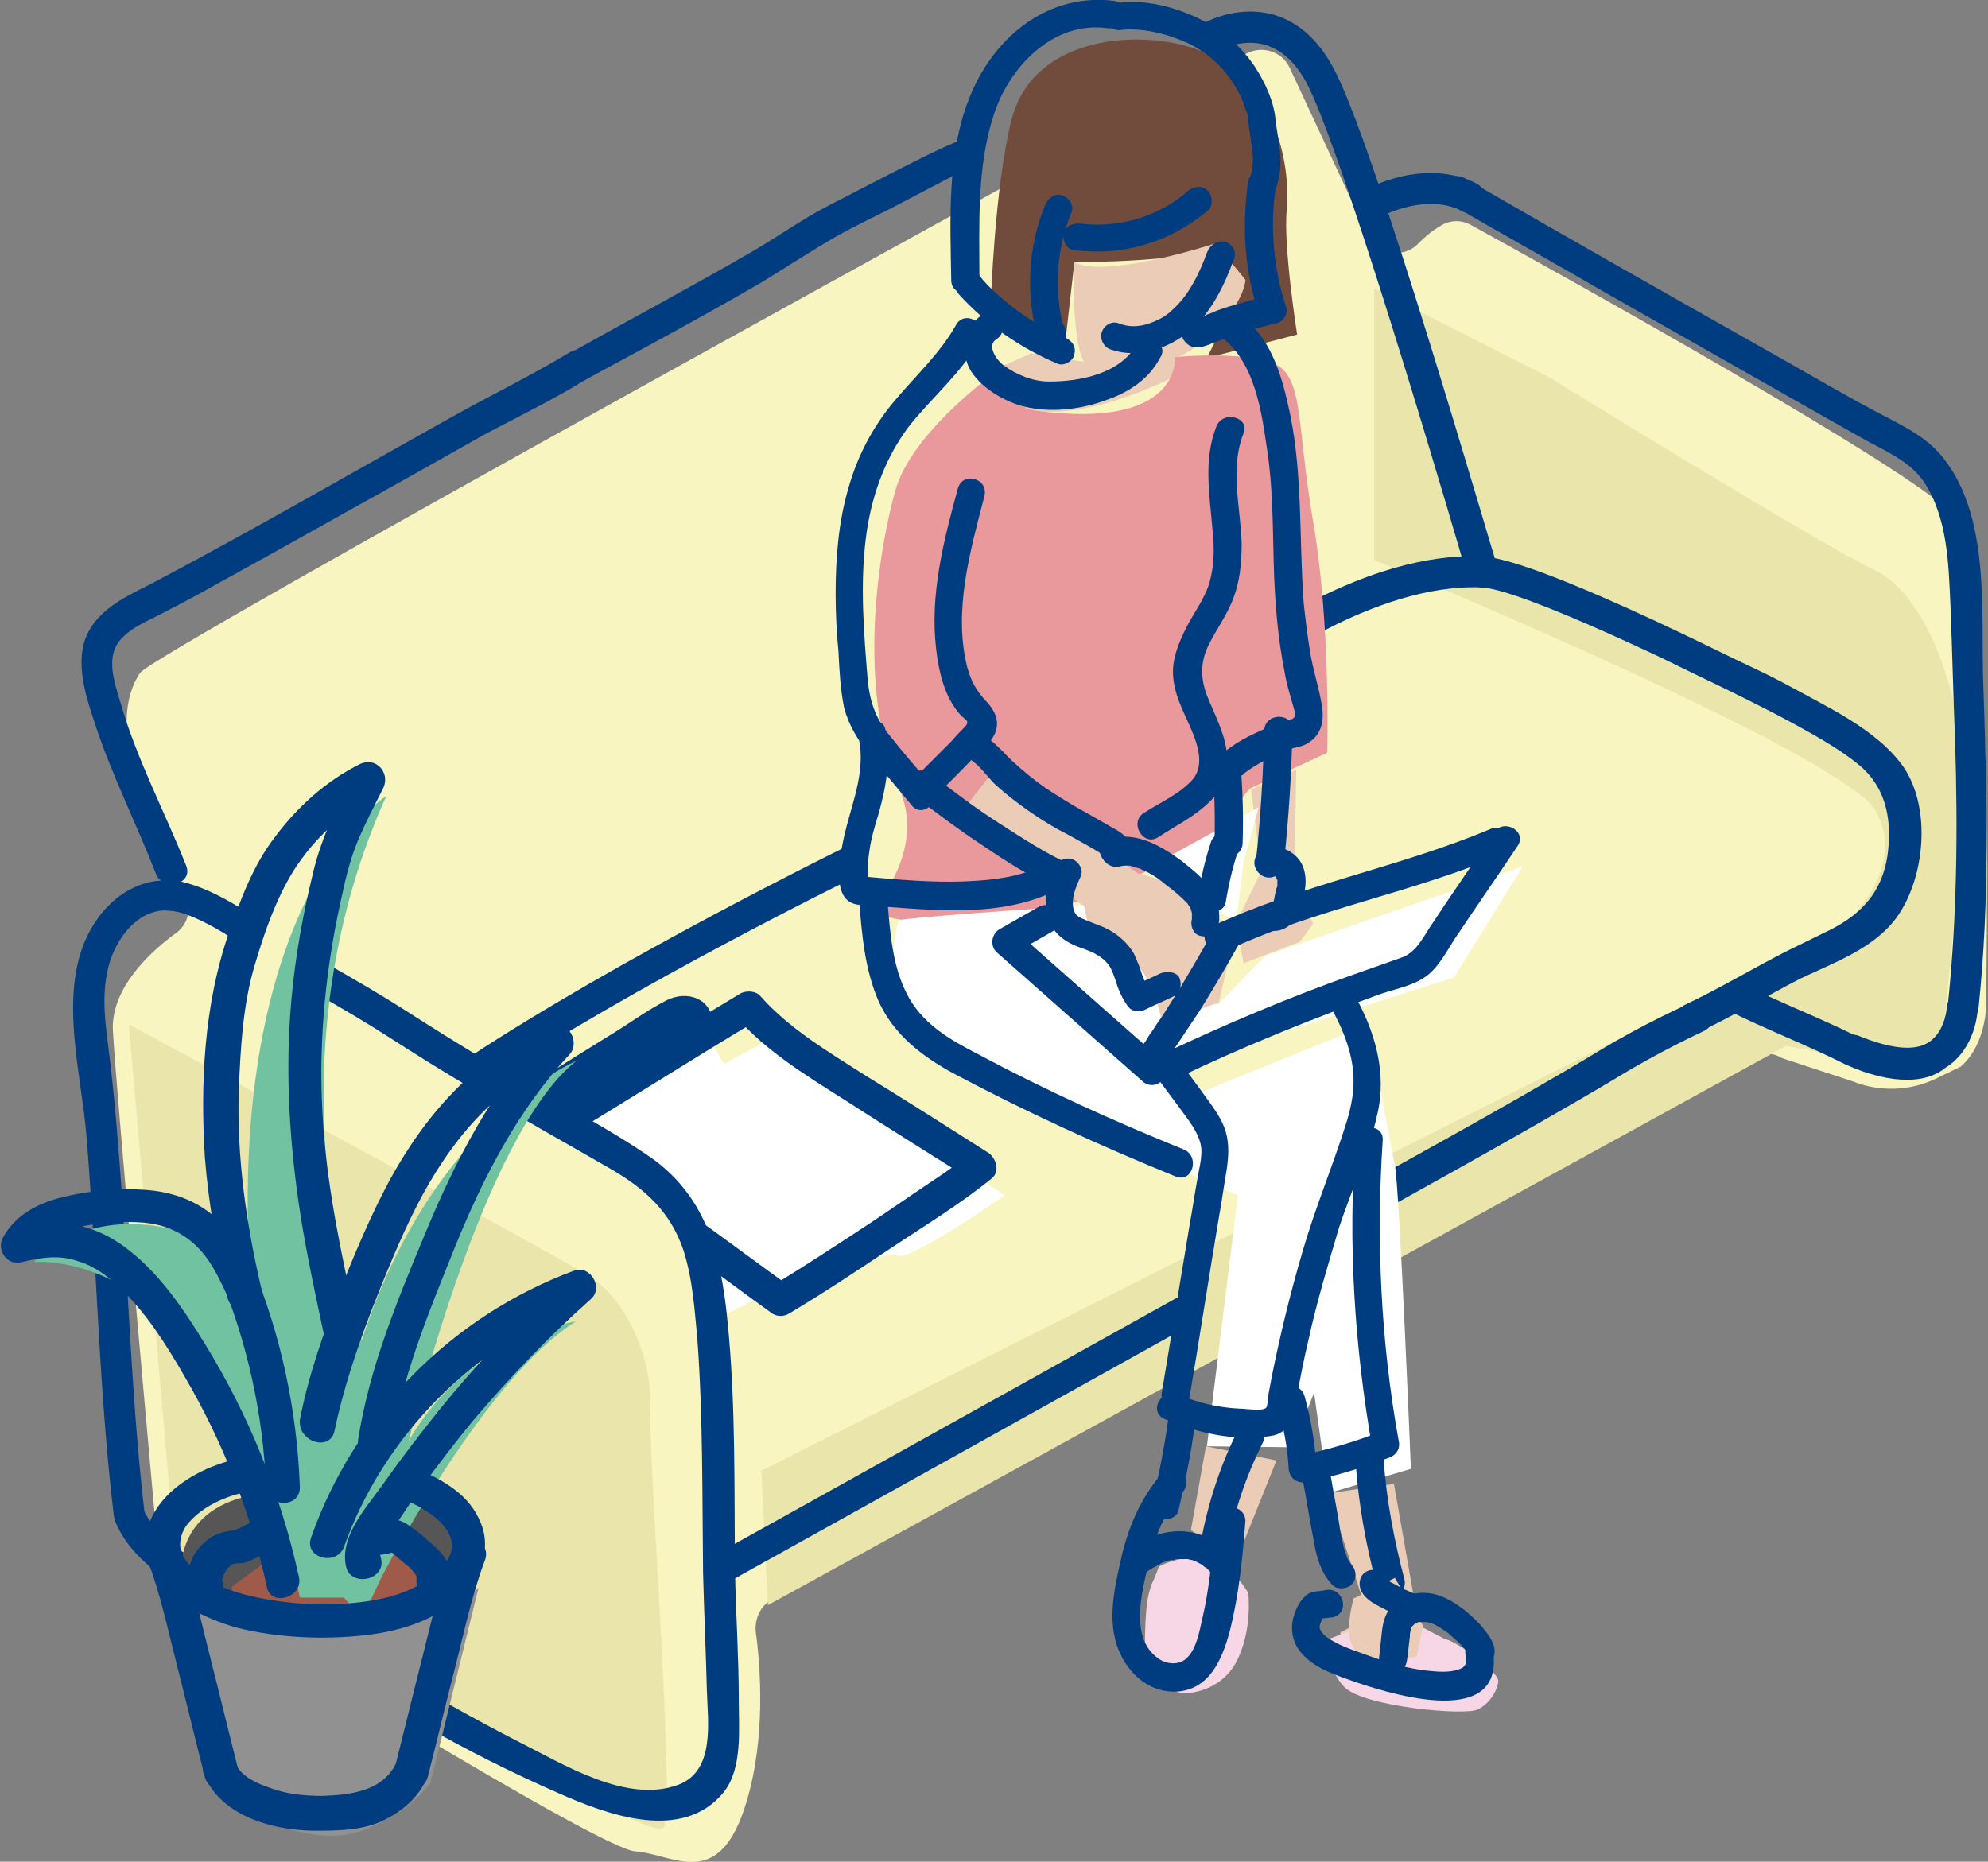 <?xml version="1.0" encoding="utf-8"?>
<!-- Generator: Adobe Illustrator 25.4.1, SVG Export Plug-In . SVG Version: 6.00 Build 0)  -->
<svg version="1.1" id="_x31_1" xmlns="http://www.w3.org/2000/svg" xmlns:xlink="http://www.w3.org/1999/xlink" x="0px" y="0px"
	 viewBox="0 0 211.5 198.1" style="enable-background:new 0 0 211.5 198.1;" xml:space="preserve">
<rect x="0" y="0" width="211.5" height="198.1" fill="#808080" stroke="none"/>
<style type="text/css">
	.st0{fill:#F8F5C1;}
	.st1{fill:#EAE5AA;}
	.st2{clip-path:url(#SVGID_00000164500362775847144580000005916384143741952909_);}
	.st3{fill:#FFFFFF;}
	.st4{fill:#003D80;}
	.st5{fill:#EACCB7;}
	.st6{fill:#F7D7E5;}
	.st7{fill:#714C3D;}
	.st8{fill:#E9989B;}
	.st9{fill:#555655;}
	.st10{fill:#A05A4A;}
	.st11{fill:#70C2A0;}
	.st12{fill:#909190;}
</style>
<g>
	<path class="st0" d="M18.7,99.3c1.3-0.9,1.7-2.6,1.1-4c-1.3-3.1-3.5-8.3-4.9-11.8c-2.1-5.2-1.7-9.4,0-11.9
		c1.6-2.2,98.9-55.6,117.7-65.9c1.7-0.9,3.8-0.2,4.6,1.5l8.3,17.8c1,2.1,3.8,2.6,5.4,0.9c0.7-0.7,1.4-1.3,2.1-1.7
		c1.1-0.8,2.4-0.9,3.6-0.2c8.7,4.8,47,26,51.2,30.8c4.2,4.8,3.6,42.5,3.5,52.1c0,1.2-0.4,4.6-2.7,6.6l-2.7,1.3
		c-2.7,1.3-5.9,1.4-8.7,0.3c-0.3-0.1-0.6-0.2-0.9-0.3l-6.7-2.2c-0.8-0.5-1.7-0.6-2.6-0.4h0c-2.1,0.5-4.1-1-4.2-3.2
		c0-1,0-2.2-0.1-3.5l-1.6,7.1c-0.2,0.9-0.8,1.7-1.6,2.2l-97.4,55.4c-1.2,0.7-1.8,2-1.7,3.4c0.5,3.7,1.1,11.3-1,18.2
		c-2.9,9.6-7.7,5.5-11.8,5.2c-3.7-0.2-41.3-23.5-49.1-28.4c-0.9-0.6-1.5-1.5-1.6-2.5c-0.8-8.9-4.6-50.7-4.9-56.6
		C11.9,105,16.1,101.2,18.7,99.3z"/>
	<path class="st1" d="M164.9,40.2c0,0,29,17.9,34.6,20.5s10.3,14.7,9.3,27s-2.5,26.6-2.5,26.6l-16.3-3L81.7,170.8L81,156.5l115-57.9
		c0,0,7.2-6.1,3.5-12.4c-3.8-6.2-53.3-26.6-53.3-26.6V30.7L164.9,40.2z"/>
	<path class="st1" d="M13.7,109c0,0,46,24.8,49.3,27s6.4,7.9,6.2,14c-0.2,6.1,2.7,42.5,1.4,44.5c-1.4,2-51.8-27.2-51.8-27.2
		L13.7,109z"/>
</g>
<g>
	<defs>
		<path id="SVGID_1_" d="M59.4,118.4c0,0,8.3,3.9,11.3,7.3s3.7,4.8,5.1,9.1s1.5,10.6,1.5,10.6l23.4-6.1l12-9.8L82.2,97.9l-32.1,15.2
			L59.4,118.4z"/>
	</defs>
	<clipPath id="SVGID_00000061460241551966479210000012808061798367625900_">
		<use xlink:href="#SVGID_1_"  style="overflow:visible;"/>
	</clipPath>
	<g style="clip-path:url(#SVGID_00000061460241551966479210000012808061798367625900_);">
		<g>
			<path class="st3" d="M75.2,110l-19.4,12.8l21.7,16.9l5.3-2.6c0,0,11.5-4.2,12.7-3.5s11.4-6.4,11.4-6.4l-25-16.6l-4.9,2.6
				L75.2,110z"/>
		</g>
		<path class="st4" d="M59.6,121.4c7-4.2,13.9-8.6,20.9-12.8c-0.7-0.1-1.4-0.2-2.1-0.3c3.2,3.6,7.3,6.1,11.4,8.7
			c4.5,2.9,9,5.7,13.6,8.6c-0.1-0.9-0.2-1.8-0.3-2.7c-0.4,0.3,0,0-0.5,0.4c-0.3,0.2-0.6,0.5-1,0.7c-0.8,0.6-1.7,1.2-2.6,1.8
			c-2.1,1.4-4.1,2.8-6.2,4.2c-3.5,2.3-7,4.6-10.6,6.8c0.6,0,1.2,0,1.7,0c-3.2-2.3-6.4-4.7-9.6-7c-1.8-1.3-3.5,1.7-1.7,3
			c3.2,2.3,6.4,4.7,9.6,7c0.5,0.3,1.2,0.3,1.7,0c3.7-2.2,7.3-4.6,10.9-7c3.6-2.4,7.4-4.7,10.7-7.4c0.9-0.7,0.5-2.1-0.3-2.7
			c-4.4-2.8-8.8-5.6-13.2-8.3c-3.9-2.5-8-4.9-11.1-8.4c-0.5-0.6-1.5-0.6-2.1-0.3c-7,4.2-13.9,8.6-20.9,12.8
			C56,119.6,57.7,122.6,59.6,121.4L59.6,121.4z"/>
		<path class="st4" d="M55.3,120.6c-0.6-0.5-1.1-1-1.7-1.6c-0.1,0.9-0.2,1.8-0.3,2.7c3.4-2.1,6.8-4.3,10.1-6.4
			c1.7-1.1,3.4-2.1,5.1-3.2c0.8-0.5,1.7-1.1,2.6-1.6c0.4-0.2,0.7-0.5,1.1-0.7c0.2-0.1,0.4-0.2,0.6-0.4c0.4-0.1,0.3-0.3-0.4-0.7
			c0.2,2.2,3.6,2.2,3.4,0c-0.2-2.5-2.7-3.3-4.8-2.3c-2.2,1.1-4.3,2.7-6.5,4c-4.4,2.7-8.7,5.5-13.1,8.2c-1,0.6-1.1,1.9-0.3,2.7
			c0.5,0.6,1.1,1.1,1.7,1.6C54.6,124.5,57,122.1,55.3,120.6L55.3,120.6z"/>
	</g>
</g>
<g>
	<path class="st4" d="M33.1,101.6c11.2,6.3,9.1,5.6,20.2,12.2c5.1,3,10.5,5.7,15.4,9c6.4,4.2,8,10.6,8.7,17.8
		c0.9,8.9,0.7,17.9,0.8,26.8c0.1,4.5,0.4,9,0.4,13.6c0,3,0.4,7.2-1.6,9.7c-4.4,5.4-12.4,2.4-17.6,0.1c-5-2.2-9.8-4.6-14.5-7.3
		c-6-3.4-11.9-6.9-17.9-10.3c-5-2.9-12.3-5.5-14.7-11.2c-0.8-1.9,2-3.6,2.8-1.7c2,4.7,8.2,6.9,12.4,9.4c4.6,2.6,9.2,5.3,13.8,8
		c4.6,2.6,9.1,5.2,13.8,7.6c4.8,2.4,11.6,6.7,17.1,4.6c3.9-1.5,3.1-6.6,3-10.1c-0.1-4.1-0.3-8.3-0.4-12.4c-0.1-8.3,0-16.5-0.6-24.8
		c-0.3-3.2-0.5-6.5-1.5-9.6c-1.4-4.1-4.1-6.5-7.7-8.6c-4.5-2.6-9-5.1-13.5-7.8c-11-6.5-9-5.9-20.2-12.2c-1.8-1-0.3-3.2,0.6-3.1
		L33.1,101.6z"/>
</g>
<g>
	<path class="st4" d="M18.8,97c-3.5-0.8-6.1,2.2-7.1,5.3c-0.9,2.9-0.6,5.9-0.2,8.9c0.7,5.4,1.1,10.8,1.5,16.3
		c0.7,11.3,1.1,22.5,2.4,33.7c0.2,2.1-3,2.1-3.3,0c-1.6-13.4-1.8-26.9-2.9-40.3c-0.5-6-2.3-12.6-0.9-18.5c1.2-5.2,5.6-9.8,11.3-8.5
		C21.7,94.3,20.9,97.5,18.8,97L18.8,97z"/>
</g>
<g>
	<path class="st4" d="M196,113.1c-4-2-8.2-3.6-12.2-5.6c-0.8-0.4-1-1.5-0.6-2.2c0.5-0.8,1.4-1,2.2-0.6c4,2,8.2,3.6,12.2,5.6
		c0.8,0.4,1,1.5,0.6,2.2C197.8,113.3,196.8,113.5,196,113.1L196,113.1z"/>
</g>
<g>
	<path class="st4" d="M155.9,19c11.4,6.6,22.9,13.1,34.4,19.6c3,1.7,5.9,3.4,8.9,5c2.4,1.3,5.2,2.5,7.1,4.6
		c5.6,6.4,4.4,16.9,4.7,24.7c0.4,11.5,0.7,22.8-0.5,34.3c-0.2,2.1-3.5,2.1-3.3,0c1-9.4,1.1-18.8,0.8-28.3c-0.2-4.9-0.3-9.7-0.5-14.6
		c-0.2-4.3-0.3-9.2-2.8-13c-1.6-2.4-4.6-3.5-7-4.9c-2.8-1.6-5.5-3.1-8.3-4.7c-6.2-3.5-12.3-7-18.5-10.5c-5.5-3.2-11.1-6.3-16.6-9.5
		C152.4,20.8,154.1,17.9,155.9,19L155.9,19z"/>
</g>
<g>
	<path class="st4" d="M62.3,40.4c-3.4,2.1-7.1,3.9-10.7,5.8c-4.6,2.6-9.2,5.2-13.9,7.8c-5,2.8-10,5.6-15.1,8.4
		c-1.9,1.1-3.9,2.1-5.8,3.1c-1.4,0.7-3,1.4-4,2.6c-1.6,1.8-0.6,4.6,0,6.6c1.7,6,4.7,11.6,7,17.4c0.8,2-2.4,2.8-3.2,0.9
		c-2.1-5.4-4.8-10.7-6.6-16.3c-1-3-2.2-6.9-0.4-9.8c1.5-2.5,4.4-3.7,6.9-5c10.4-5.5,20.6-11.4,30.8-17.1c4.4-2.5,9-4.7,13.3-7.3
		C62.5,36.4,64.1,39.3,62.3,40.4L62.3,40.4z"/>
</g>
<g>
	<path class="st4" d="M95.3,21.9C93.2,23,91,24,88.9,25.2c-2.6,1.5-5.2,3.2-7.8,4.8c-6.2,3.6-12.5,7-18.8,10.4
		c-1.8,1-3.5-1.8-1.7-2.8c6.4-3.6,12.8-7,19.2-10.7c2.8-1.6,5.4-3.5,8.3-5c2.1-1.1,4.3-2.2,6.4-3.3c2.2-1.1,5.8-3,8-3.8
		c2-0.7,2.1,2.9,0,3.3C102.6,18.1,97.4,20.8,95.3,21.9z"/>
</g>
<g>
	<path class="st4" d="M176.1,66.1c4.2,2.3,9.4,4.3,13.7,6.6c4.3,2.4,9.8,4.8,12.7,8.9c3,4.4,2.3,11.8-0.7,16
		c-2.4,3.3-6.6,4.8-10.2,6.5c-3.5,1.8-7,3.9-10.6,5.6c-1.9,0.9-3.6-1.9-1.7-2.8c3.6-1.7,7.1-3.8,10.6-5.6c1.6-0.8,3.3-1.6,4.9-2.4
		c3.3-1.7,5.4-4,6-7.8c0.5-3.6,0-7.1-2.9-9.6c-2.4-2-5.3-3.5-8-5c-4.8-2.7-10.1-4.8-14.9-7.5c-1.8-1-5-4.9-1.4-3.9L176.1,66.1z"/>
</g>
<path class="st4" d="M157.7,62.5c-0.7,0-1.4-0.5-1.6-1.2c-0.1-0.4-12.6-43.4-16.9-52.1c-1.2-2.4-2.7-3.8-4.5-4.4
	c-2.6-0.8-5.2,0.6-5.2,0.6c-0.8,0.5-1.8,0.2-2.3-0.6c-0.5-0.8-0.2-1.8,0.6-2.2c0.2-0.1,3.7-2.2,7.8-1c2.7,0.8,4.9,2.9,6.5,6.1
	c4.5,8.9,16.6,50.8,17.2,52.6c0.3,0.9-0.2,1.8-1.1,2C158,62.5,157.8,62.5,157.7,62.5z"/>
<path class="st4" d="M191.3,77c-0.3,0-0.5-0.1-0.8-0.2c-11-5.7-28.8-14.2-33-14.3c-11.3-0.4-23.6,8.9-23.7,8.9
	c-0.7,0.6-1.8,0.4-2.3-0.3c-0.6-0.7-0.4-1.8,0.3-2.3c0.5-0.4,13.3-10.1,25.8-9.6c6.3,0.2,31.5,13.2,34.4,14.7
	c0.8,0.4,1.1,1.4,0.7,2.2C192.5,76.6,191.9,77,191.3,77z"/>
<path class="st4" d="M76.6,168.6c-0.6,0-1.1-0.3-1.4-0.8c-0.4-0.8-0.2-1.8,0.6-2.2l49.4-27.5c0.8-0.4,1.8-0.2,2.2,0.6
	c0.4,0.8,0.2,1.8-0.6,2.2l-49.4,27.5C77.2,168.5,76.9,168.6,76.6,168.6z"/>
<path class="st4" d="M146.5,23.1c-0.6,0-1.2-0.4-1.5-1c-0.4-0.8,0-1.8,0.8-2.2c6.9-3.1,11.2-0.4,11.4-0.3c0.8,0.5,1,1.5,0.5,2.3
	c-0.5,0.8-1.5,1-2.3,0.5c-0.2-0.1-3.1-1.8-8.2,0.5C147,23,146.7,23.1,146.5,23.1z"/>
<path class="st4" d="M202.9,114.9c-1.9,0-4-0.5-6.5-1.6c-0.8-0.4-1.2-1.3-0.9-2.2c0.4-0.8,1.3-1.2,2.2-0.9c3.4,1.4,6,1.7,7.5,0.7
	c1.7-1.1,1.9-3.5,1.9-3.6c0-0.9,0.8-1.6,1.7-1.6c0.9,0,1.6,0.8,1.6,1.7c0,0.2-0.2,4.2-3.4,6.2C205.9,114.5,204.5,114.9,202.9,114.9z
	"/>
<path class="st4" d="M144.3,130c-0.6,0-1.2-0.3-1.5-0.9c-0.4-0.8-0.1-1.8,0.7-2.2c0.2-0.1,16.9-9.2,26.5-15c4.9-3,9.7-5.1,9.9-5.2
	c0.8-0.4,1.8,0,2.2,0.8c0.4,0.8,0,1.8-0.8,2.2c0,0-4.8,2.2-9.5,5.1c-9.7,5.8-26.5,15-26.6,15.1C144.8,129.9,144.5,130,144.3,130z"/>
<path class="st4" d="M50.8,115.5c-0.5,0-1.1-0.3-1.4-0.7c-0.5-0.8-0.3-1.8,0.5-2.3c16.1-10.6,39.3-22,39.5-22.1
	c0.8-0.4,1.8,0,2.2,0.8c0.4,0.8,0,1.8-0.8,2.2c-0.2,0.1-23.3,11.4-39.1,21.9C51.5,115.4,51.1,115.5,50.8,115.5z"/>
<path class="st5" d="M146.9,171.5l3.2,2.1l-0.9,6.3c0,0-4-1.4-5.4-2.8c-1.4-1.4-1.2-3.4-1.2-3.4L146.9,171.5z"/>
<g>
	<path class="st6" d="M132.8,169.5c0,0,0.5,4-1.3,7.4c-1.8,3.3-5.5,3.3-5.5,3.3s-4.2-0.4-4.2-4.7c0-2.1,0.1-3.7,0.2-4.7
		c0.1-0.8,0.3-1.7,0.6-2.4c0.2-0.4,0.4-0.9,0.7-1.7C123.3,166.7,129.1,163.3,132.8,169.5z"/>
	<path class="st7" d="M120.9,4.2c-4.4,0-11.5,1.5-13.3,8.6s-2.2,19.7-2.2,19.7l7.7,6l1.2-10.6c0,0,14.2,0,15-2l3.2,3.9l-4.1,8.3
		l9.6-2.5c0,0-1.5-9.5-1.1-13.3C137.3,18.6,136.4,4.3,120.9,4.2z"/>
	<path class="st5" d="M109.7,37.6l-2.7,1.2c0,0-2.8,4,3.2,4.9s14.7-3.6,14.7-3.6l0.2-2c0,0,2.6-1,5-3.8s2.4-4.5,2.4-4.5l-3.2-3.9
		c0,0-11.6,3.8-15,2c0,0-0.4,7.8,1,10.6L109.7,37.6z"/>
	<polygon class="st5" points="133.1,84 137.9,81.9 137.7,94.4 139.7,98.3 138.3,100.2 132.3,102.5 131.5,98.2 134.2,92.7 	"/>
	<path class="st8" d="M110.2,43.7c-3.5-0.5-3.2-4.9-3.2-4.9s-10.1,6.9-11.8,13.6C94,56.6,90.7,72.2,95.7,84
		c2.7,6.3-2.2,11.5-2.2,12.6c0,3,18.4,0.4,18.4,0.4s19.9-8,19.6-9.7s1.5-3.4,1.5-3.4l8.2-3.8c0,0,0.4-13.6-1.5-24.6
		c-1.9-11-0.8-16-4.9-17.1c-4.1-1-9.8-0.4-9.8-0.4S125.8,45.8,110.2,43.7z"/>
	<path class="st5" d="M101.9,86.9l13.4,9.5l1.1,5.1l7.4,7.5l5.8-2l1.4-6.1c0,0-0.8-3.7-3.2-5.3c-2.4-1.6-6.8-2.7-6.8-2.7l-15.2-11
		L101.9,86.9z"/>
	<path class="st3" d="M95.6,97.9c0,0-2.7,8.9,3.8,13.5c6.4,4.6,32.3,15.8,32.3,15.8l-3.3,26.7l9.1,0.1l2.3-5.8l1.5,10.7l8.8-2.6
		c0,0-1.2-29.7-1.7-32.3c-0.6-2.7-2.8-15-2.8-15l-18.5,7.5l-17.4-13.8l6.7-1.3l-1.1-5.1C115.3,96.4,100.2,97.3,95.6,97.9z"/>
	<polygon class="st3" points="124.6,91 126.1,94.5 131.5,98.2 132.3,91.7 133.9,85.9 	"/>
	<polygon class="st5" points="128.3,153.9 126.7,162.8 131.4,166.4 135.8,155.4 	"/>
	<polygon class="st5" points="141.3,158.9 145,170.3 150.6,171 148.3,157.9 	"/>
	<path class="st3" d="M109.7,102.8l15.6,10.6l29.4-9.4l7.3-11.8l-27.4,9.5l-5.1,5.3c0,0,1.1-0.8-2.3,0.6s-3.5,1.4-3.5,1.4
		s-1.4-7-4.4-7.3s-4.1-2.8-4.1-2.8L109.7,102.8z"/>
	<g>
		<path class="st4" d="M119.1,3.2c2.4-0.3,5.1,0.4,7.3,1.4c1.9,0.9,3.5,2.3,4.7,4.1c0.5,0.7,0.9,1.5,1.2,2.3
			c0.1,0.4,0.3,0.8,0.4,1.1c0,0.2,0.1,0.3,0.1,0.5c0,0.1,0,0.2,0,0.3c0-0.2,0-0.2,0,0c0.1,1,0.3,2,0.4,3c0.2,1.2,0.1,2.3-0.4,3.5
			c-0.6,1.8,2.3,2.6,2.9,0.8c0.5-1.5,0.7-3,0.4-4.6c-0.1-1-0.3-1.9-0.4-2.9c-0.2-2-1.1-3.9-2.2-5.6c-1.4-2.1-3.4-3.9-5.7-5
			c-2.6-1.3-5.9-2.2-8.8-1.8c-0.8,0.1-1.5,0.6-1.5,1.5C117.6,2.4,118.3,3.3,119.1,3.2L119.1,3.2z"/>
		<path class="st4" d="M126.4,20.3c-3,2.7-7.3,4-11.4,3.5c-0.8-0.1-1.6,0.2-1.8,1c-0.2,0.7,0.2,1.7,1,1.8c5.2,0.7,10.3-0.8,14.3-4.2
			c0.6-0.5,0.5-1.6,0-2.1C127.9,19.7,127,19.8,126.4,20.3L126.4,20.3z"/>
		<path class="st4" d="M111.2,21.8c-1.9,4.6-2.1,9.7-0.7,14.5c0.5,1.6,3,1.3,2.9-0.4c0-0.2,0-0.4,0-0.5c0-0.8-0.7-1.5-1.5-1.5
			c-0.8,0-1.5,0.7-1.5,1.5c0,0.2,0,0.4,0,0.5c1-0.1,2-0.3,2.9-0.4c-1.2-4.3-1-8.8,0.7-12.9c0.3-0.8-0.3-1.6-1-1.8
			C112.2,20.5,111.5,21.1,111.2,21.8L111.2,21.8z"/>
		<path class="st4" d="M118.6,0.1c-7-0.9-12.7,3.7-15.3,9.9c-2.6,6.1-2.2,13.4-2.1,19.8c0,1.9,3,1.9,3,0c0-5.8-0.3-12,1.5-17.5
			c1.6-5.1,6.3-10.1,12.1-9.3c0.8,0.1,1.6-0.2,1.8-1C119.9,1.3,119.4,0.2,118.6,0.1L118.6,0.1z"/>
		<path class="st4" d="M113.3,35.9c0.2,0.1-0.1-0.1-0.2-0.1c-0.1,0-0.2-0.1-0.3-0.1c-0.2-0.1-0.4-0.2-0.7-0.3
			c-0.4-0.2-0.9-0.4-1.3-0.7c-0.9-0.5-1.7-1-2.5-1.6c-0.7-0.5-1.3-1-2.1-1.7c-0.8-0.7-1.5-1.4-2.1-2.2c-0.5-0.6-1.6-0.5-2.1,0
			c-0.6,0.6-0.5,1.5,0,2.1c2.9,3.2,6.5,5.7,10.5,7.4c0.7,0.3,1.7-0.3,1.8-1C114.5,36.9,114.1,36.3,113.3,35.9L113.3,35.9z"/>
		<path class="st4" d="M132.8,19.3c-0.7,4.7-0.4,9.5,1.1,14c0.3-0.6,0.7-1.2,1-1.8c-1.4,0.3-2.7,0.7-4.1,1.1
			c-0.6,0.2-1.3,0.4-1.9,0.7c-0.3,0.1-0.6,0.2-0.9,0.4c-0.2,0.1-0.4,0.1-0.5,0.2c-0.4,0.2-0.5,0.2-0.2,0.1c0.3,0.1,0.5,0.1,0.8,0.2
			c0,0-0.1,0-0.1-0.1c0.2,0.4,0.5,0.9,0.7,1.3c0,0,0-0.1,0-0.1c-0.2,0.4-0.5,0.9-0.7,1.3c0,0,0.1,0,0.1,0c-0.3,0.1-0.5,0.1-0.8,0.2
			c0,0,0.1,0,0.1,0c-0.5-0.5-1-1-1.5-1.5c0,0,0,0,0,0.1c0.1,0.8,0.6,1.5,1.5,1.5c0.7,0,1.6-0.7,1.5-1.5c0,0,0,0,0-0.1
			c-0.1-0.8-0.6-1.5-1.5-1.5c-1.3,0-2.3,1.7-1.2,2.7c0.9,0.9,2.1,0.3,3.1-0.1c2.1-0.8,4.3-1.5,6.5-2c0.8-0.2,1.3-1.1,1-1.8
			c-1.3-4-1.7-8.3-1.1-12.5c0.1-0.8-0.2-1.6-1-1.8C133.9,18.1,132.9,18.5,132.8,19.3L132.8,19.3z"/>
		<path class="st4" d="M128.4,26.9c-0.8,2.2-1.9,4.5-3.7,6.1c-0.7,0.7-1.7,1.2-2.7,1.5c-1,0.3-2,0.3-3-0.1c-0.8-0.3-1.6,0.3-1.8,1
			c-0.2,0.8,0.3,1.6,1,1.8c2.9,1,6.1-0.1,8.4-2c2.3-2,3.7-4.9,4.7-7.7c0.3-0.8-0.3-1.6-1-1.8C129.4,25.6,128.7,26.1,128.4,26.9
			L128.4,26.9z"/>
		<path class="st4" d="M120.9,36.7c-1.8,3.1-6,3.9-9.3,3.9c-1.7,0-3.4-0.7-4.8-1.7c-0.7-0.5-1.9-2.1-0.8-2.8c1.6-1,0.1-3.6-1.5-2.6
			c-2,1.3-2.4,4-1.2,6c1.3,2,4,3.5,6.3,3.9c2.6,0.5,5.6,0.1,8-0.8c2.4-0.8,4.6-2.2,5.8-4.5C124.5,36.6,121.9,35.1,120.9,36.7
			L120.9,36.7z"/>
		<path class="st4" d="M130.1,36c3.4,2.7,4.1,7.7,4.7,11.8c0.6,3.9,0.6,7.8,0.7,11.8c0.1,4.1,0.4,8.1,1.2,12.1
			c0.2,1.2,0.6,2.4,0.9,3.5c0.2,0.7,0.4,1.1-0.3,1.4c-0.7,0.3-1.5,0.2-2.1,0.6c-0.7,0.4-1.2,0.9-1.3,1.7c-0.3,1.9,2.6,2.7,2.9,0.8
			c0,0.2-0.5,0.1,0,0.1c0.2,0,0.5-0.1,0.8-0.2c0.6-0.1,1.3-0.3,1.8-0.7c1.3-0.9,1.5-2.5,1.2-4c-0.3-1.8-0.9-3.6-1.2-5.4
			c-0.3-1.8-0.5-3.5-0.7-5.3c-0.5-6.7-0.1-13.3-1.4-19.9c-0.8-3.8-1.8-7.9-5-10.5C130.7,32.7,128.6,34.8,130.1,36L130.1,36z"/>
		<path class="st4" d="M129.4,45.4c-1.4,3.6-0.7,7.3-0.4,11c0.2,1.8,0.2,3.7-0.3,5.5c-0.5,1.8-1.7,3.3-2.5,4.9
			c-0.8,1.6-1.5,3.3-1.4,5c0.1,2,1,3.7,1.8,5.5c0.7,1.6,1.6,3.9,0.4,5.5c-1.3,1.6-3.6,2.6-5.3,3.7c-1.6,1-0.1,3.6,1.5,2.6
			c1.8-1.2,3.9-2.2,5.5-3.8c1.5-1.4,2.1-3.4,1.8-5.4c-0.3-2.1-1.3-3.9-2.1-5.9c-0.7-1.9-0.7-3.6,0.2-5.4c0.8-1.6,1.9-3.1,2.6-4.9
			c0.7-1.8,0.9-3.8,0.9-5.8c-0.1-3.9-1.3-8,0.2-11.8C133,44.4,130.1,43.6,129.4,45.4L129.4,45.4z"/>
		<path class="st4" d="M101.7,34.6c-1.7,3-4.2,5.3-6.4,7.9c-2.3,2.7-4,5.8-5,9.3c-1.1,3.7-1.4,7.6-1.4,11.4c0,2,0.1,4.1,0.3,6.1
			c0.1,2,0.2,4,0.6,6c0.5,1.9,1.5,3.5,2.7,5c1.5,1.8,3,3.6,4.5,5.4c1.2,1.5,3.4-0.7,2.1-2.1c-1.5-1.8-3.1-3.6-4.5-5.4
			c-1.5-1.8-2.1-3.7-2.3-6c-0.4-4.9-0.8-9.9-0.2-14.8c0.5-4.2,1.9-8.4,4.5-11.9c2.5-3.2,5.7-5.8,7.7-9.4
			C105.2,34.4,102.6,32.9,101.7,34.6L101.7,34.6z"/>
		<path class="st4" d="M101.9,52c-1.5,5.5-3,11.3-2.3,17.1c0.3,2.5,0.9,5.1,2.6,7c0.5,0.5,1,0.6,0.5,1.2c-0.5,0.5-1,1-1.5,1.6
			c-1.1,1.1-2.2,2.2-3.3,3.3c-1.4,1.4,0.8,3.5,2.1,2.1c1.1-1.2,2.3-2.3,3.4-3.5c0.9-0.9,2.3-1.9,2.6-3.2c0.3-1.2-0.4-2.3-1.2-3.1
			c-1-1.1-1.5-2.1-1.9-3.5c-1.5-6,0.3-12.3,1.8-18.1C105.3,50.9,102.4,50.1,101.9,52L101.9,52z"/>
		<path class="st4" d="M134.5,77.7c-0.1,4.7-0.4,9.4-0.9,14.1c-0.1,0.8,0.8,1.5,1.5,1.5c0.9,0,1.4-0.7,1.5-1.5
			c0.5-4.7,0.8-9.4,0.9-14.1C137.6,75.8,134.6,75.8,134.5,77.7L134.5,77.7z"/>
		<path class="st4" d="M134.9,77.4c-0.9,0.4-1.8,0.8-2.7,1.3c-0.9,0.5-1.7,1.1-2.4,1.7c-0.3,0.2-0.4,0.7-0.4,1.1
			c0,0.4,0.2,0.8,0.4,1.1c0.3,0.3,0.7,0.5,1.1,0.4c0.4,0,0.7-0.2,1.1-0.4c0.1-0.1,0.2-0.2,0.4-0.3c-0.1,0.1-0.2,0.2-0.3,0.2
			c1.1-0.9,2.4-1.6,3.7-2.2c-0.1,0.1-0.2,0.1-0.4,0.2c0.1-0.1,0.2-0.1,0.4-0.1c0.4-0.1,0.7-0.3,0.9-0.7c0.2-0.3,0.3-0.8,0.2-1.2
			c-0.1-0.4-0.3-0.7-0.7-0.9C135.7,77.4,135.3,77.3,134.9,77.4L134.9,77.4z"/>
		<path class="st4" d="M129,81.4c0.2,2.7,0.3,5.5,0.2,8.3c0,0.8,0.7,1.5,1.5,1.5c0.8,0,1.5-0.7,1.5-1.5c0.1-2.8,0-5.5-0.2-8.3
			c-0.1-0.8-0.6-1.5-1.5-1.5C129.7,79.9,128.9,80.6,129,81.4L129,81.4z"/>
		<path class="st4" d="M135.7,93.2C135.7,93.1,135.8,93.1,135.7,93.2c0.2-0.1,0.1-0.1-0.1,0C135.7,93.2,135.9,93.1,135.7,93.2
			C135.3,93.2,135.6,93.2,135.7,93.2c0,0,0,0-0.1,0c-0.2,0-0.2,0-0.1,0C135.6,93.2,135.7,93.2,135.7,93.2c0,0-0.3-0.1-0.1,0
			c0,0,0.1,0.1,0.2,0.1c-0.2-0.2-0.2-0.2-0.2-0.1C135.6,93.2,135.7,93.2,135.7,93.2c0,0.1,0.1,0.2,0.1,0.2c0.1,0.1-0.2-0.3-0.1-0.1
			c0,0,0.1,0.2,0.1,0.2c0-0.1-0.1-0.4,0-0.1c0,0.1,0,0.2,0.1,0.2c0.1,0.3,0-0.3,0,0c0,0.2,0,0.4,0,0.6c0,0.1,0,0.1,0,0.2
			c0-0.1,0-0.1,0-0.2c0,0.1,0,0.2-0.1,0.3c0,0.2-0.1,0.3-0.1,0.5c-0.1,0.3-0.1,0.6-0.2,0.9c0,0.1,0,0.1-0.1,0.2
			c-0.1,0.2,0.2-0.3,0-0.1c-0.1,0.1-0.1,0.3-0.2,0.4c0.1,0,0.2-0.3,0.1-0.1c-0.2,0.2,0.1-0.1,0.1-0.1c0,0-0.2,0.1-0.2,0.1
			c0.1,0,0.4-0.1,0.1-0.1c-0.8,0.2-1.3,1.1-1,1.8c0.3,0.8,1,1.2,1.8,1c1.2-0.3,1.8-1.2,2.2-2.3c0.3-0.9,0.6-2,0.6-2.9
			c0-1.2-0.4-2.3-1.4-3c-0.9-0.7-2.3-0.9-3.3-0.3c-0.7,0.4-1,1.4-0.5,2.1C134.1,93.3,135,93.6,135.7,93.2L135.7,93.2z"/>
		<path class="st4" d="M128.8,89.7c-0.6,1.8-1,3.6-1.3,5.4c-0.1,0.4-0.1,0.8,0.2,1.2c0.2,0.3,0.5,0.6,0.9,0.7c0.7,0.2,1.7-0.2,1.8-1
			c0.3-1.8,0.7-3.6,1.3-5.4c0.2-0.7-0.3-1.7-1-1.8C129.8,88.5,129,88.9,128.8,89.7L128.8,89.7z"/>
		<path class="st4" d="M158.6,88.2c-9.7,4.1-20.2,5.9-29.7,10.4c-1.7,0.8-0.2,3.4,1.5,2.6c9.5-4.5,20-6.2,29.7-10.4
			C161.9,90.1,160.4,87.5,158.6,88.2L158.6,88.2z"/>
		<path class="st4" d="M158.9,88.6c-2.1,3.2-4.3,6.3-6.4,9.5c-1,1.4-1.7,3.2-3.4,3.8c-1.7,0.6-3.4,1.2-5.1,1.8
			c-6.8,2.4-13.4,5.2-20,8.3c-1.7,0.8-0.2,3.4,1.5,2.6c6.9-3.3,13.9-6.1,21-8.7c1.6-0.6,3.5-0.9,4.9-1.8c1.5-0.9,2.4-2.7,3.3-4.1
			c2.2-3.3,4.5-6.6,6.7-9.9C162.6,88.5,160,87,158.9,88.6L158.9,88.6z"/>
		<path class="st4" d="M129.2,98.8c-1.2,2.2-2.5,4.4-3.8,6.6c-0.7,1-1.3,2.1-2,3.1c-0.4,0.5-0.7,1.1-1.1,1.6
			c-0.2,0.3-0.6,1.1-0.9,1.2c0.3-0.1,0.5-0.1,0.8-0.2c-0.1,0-0.1,0-0.2,0c-1.9,0-1.9,3,0,3c1.6,0,2.4-1.8,3.2-2.9
			c0.8-1.2,1.6-2.4,2.4-3.6c1.5-2.4,2.9-4.8,4.3-7.3C132.7,98.6,130.1,97.1,129.2,98.8L129.2,98.8z"/>
		<path class="st4" d="M123.7,112.9c-5.2-4.6-10.4-9.2-15.6-13.8c-0.1,0.8-0.2,1.6-0.3,2.4c1.4-0.8,2.8-1.6,4.2-2.4
			c1.7-1,0.2-3.5-1.5-2.6c-1.4,0.8-2.8,1.6-4.2,2.4c-0.8,0.5-1,1.7-0.3,2.4c5.2,4.6,10.4,9.2,15.6,13.8
			C123,116.3,125.1,114.2,123.7,112.9L123.7,112.9z"/>
		<path class="st4" d="M102.8,80.6c1.2,0.5,2.1,1.9,3,2.8c1.2,1.1,2.5,2.1,3.8,3c1.3,0.9,2.6,1.7,4,2.4c1.4,0.8,2.8,1.5,4.1,2.4
			c-0.2-0.2-0.4-0.4-0.5-0.5c0,0.1,0.1,0.1,0.1,0.2c0.5,0.7,1.3,1,2.1,0.5c0.7-0.4,1-1.4,0.5-2.1c-0.5-0.8-1.4-1.1-2.2-1.6
			c-0.7-0.4-1.4-0.8-2.1-1.2c-1.5-0.8-2.9-1.7-4.3-2.6c-1.3-0.9-2.5-1.9-3.7-3c-1.2-1.2-2.3-2.5-3.9-3.2c-0.7-0.3-1.6,0.3-1.8,1
			C101.5,79.6,102.1,80.3,102.8,80.6L102.8,80.6z"/>
		<path class="st4" d="M119.1,92.2c0.3-0.1,0.8-0.1,1.1-0.1c-0.1,0,0.3,0.1,0.3,0.1c0.1,0,0.2,0.1,0.3,0.1c0.1,0,0.3,0.1,0.4,0.1
			c0,0,0.3,0.1,0.2,0.1c1,0.4,1.9,1,2.7,1.7c0.7,0.5,1.4,1.1,2.1,1.8c0.1,0.1,0.1,0.1,0,0c0,0,0.1,0.1,0.1,0.1
			c0.1,0.1,0.1,0.2,0.2,0.3c0.1,0.1,0.1,0.2,0.2,0.3c-0.1-0.1,0,0,0,0.1c0,0.1,0.1,0.2,0.1,0.4c0,0,0.1,0.4,0,0.1c0,0.1,0,0.2,0,0.3
			c0,0.4,0.1-0.2,0,0.2c-0.2,0.8,0.2,1.7,1,1.8c0.7,0.2,1.7-0.2,1.8-1c0.3-1.4,0-2.9-0.9-4.1c-0.8-1.2-1.9-2-3-2.9
			c-2.2-1.6-4.7-3.1-7.6-2.4c-0.8,0.2-1.3,1.1-1,1.8C117.5,91.9,118.3,92.4,119.1,92.2L119.1,92.2z"/>
		<path class="st4" d="M123.4,103.6c-1,0.5-2,0.9-3,1.4c0.6,0.1,1.2,0.2,1.8,0.2c-0.3-0.4-0.5-1-0.7-1.5c-0.2-0.7-0.5-1.4-0.8-2.1
			c-0.7-1.3-1.9-2.3-3.2-2.9c-0.7-0.3-1.3-0.5-2-0.8c-0.5-0.2-1-0.4-1.2-0.9c-0.5-1.2,0.2-2.7,0.7-3.8c0.3-0.7-0.3-1.6-1-1.8
			c-0.9-0.2-1.5,0.3-1.8,1c-0.7,1.7-1.3,3.4-0.7,5.2c0.5,1.8,1.9,2.7,3.6,3.3c1.2,0.4,2.5,1,3.1,2.2c0.3,0.6,0.5,1.3,0.7,1.9
			c0.3,0.8,0.7,1.6,1.2,2.2c0.4,0.5,1.3,0.5,1.8,0.2c1-0.5,2-0.9,3-1.4c0.7-0.3,0.9-1.4,0.5-2.1C125,103.4,124.1,103.3,123.4,103.6
			L123.4,103.6z"/>
		<path class="st4" d="M113.9,92c-2.7-1.2-5.1-2.8-7.6-4.4c-2.5-1.6-4.9-3.4-7.2-5.2c-0.6-0.5-1.5-0.6-2.1,0c-0.5,0.5-0.6,1.6,0,2.1
			c2.5,1.9,5,3.8,7.6,5.5c2.5,1.7,5,3.3,7.8,4.5c0.7,0.3,1.6,0.2,2.1-0.5C114.8,93.4,114.6,92.3,113.9,92L113.9,92z"/>
		<path class="st4" d="M91.4,78.7c0.6,3.2-0.5,6.1-1.3,9.1c-0.4,1.5-0.7,3-0.8,4.6c-0.1,1.8,0.1,3.8,2.3,3.9
			c6.5,0.4,13.8,1.5,20-1.2c0.7-0.3,0.9-1.4,0.5-2.1c-0.4-0.8-1.3-0.9-2.1-0.5c-2.4,1-5.2,1.2-7.7,1.3c-3.4,0.1-6.7-0.2-10.1-0.5
			c-0.2,0-0.4,0-0.6,0c0.5,0.8,0.8,1,0.7,0.5c0.1-0.3,0-0.8,0-1.2c0-0.7,0.1-1.4,0.2-2.1c0.2-1.4,0.6-2.7,1-4
			c0.8-2.9,1.3-5.8,0.7-8.8C94,76,91.1,76.8,91.4,78.7L91.4,78.7z"/>
		<path class="st4" d="M91.4,95.8c0.3,3.7,0.6,7.4,2.1,10.8c1.6,3.5,4.6,5.8,7.9,7.6c7.7,4.1,15.6,7.7,23.7,11
			c1.8,0.7,2.6-2.2,0.8-2.9c-7.4-3-14.7-6.3-21.8-10.1c-3.1-1.6-6.1-3.3-7.7-6.6c-1.5-3-1.7-6.5-2-9.8
			C94.3,93.9,91.3,93.9,91.4,95.8L91.4,95.8z"/>
		<path class="st4" d="M141.6,107.2c1.1,2,2,4.1,2.3,6.3c0.3,2.2-0.1,4.3-0.8,6.4c-1.4,4.4-3.2,8.7-4.5,13.2
			c-1.3,4.4-2.4,8.9-3.3,13.4c-0.1,0.5-0.2,1.1-0.3,1.6c-0.1,0.3-0.1,1.5-0.3,1.7c-0.4,0.4-2.1,0.1-2.7,0.1
			c-2.3-0.1-4.5-0.6-6.6-1.5c-1.8-0.8-3.3,1.8-1.5,2.6c3.5,1.5,7.5,2.4,11.3,1.8c2.1-0.3,2.3-2.2,2.7-3.9c0.4-2.1,0.8-4.2,1.3-6.3
			c0.9-4.1,2.1-8.1,3.3-12.1c1.3-3.9,3.1-7.8,4-11.8c1.1-4.5-0.2-9-2.5-13C143.2,104,140.6,105.5,141.6,107.2L141.6,107.2z"/>
		<path class="st4" d="M122.9,114.4c0.9,1.2,1.7,2.3,2.6,3.5c0.8,1.1,1.7,2.2,2.1,3.4c0.5,1.3,0,2.8-0.2,4.1
			c-0.3,1.6-0.5,3.1-0.8,4.7c-1,6-2,12.1-3,18.1c-0.3,1.9,2.6,2.7,2.9,0.8c1.1-6.5,2.1-13.1,3.2-19.6c0.3-1.6,0.5-3.2,0.8-4.9
			c0.2-1.4,0.3-2.7-0.1-4.1c-0.4-1.3-1.2-2.4-2-3.5c-1-1.4-2-2.7-3-4.1C124.3,111.3,121.7,112.8,122.9,114.4L122.9,114.4z"/>
		<path class="st4" d="M131.8,152c-1.9,3.7-3.2,7.7-4,11.8c-0.2,0.8,0.2,1.6,1,1.8c0.7,0.2,1.7-0.2,1.8-1c0.7-3.8,2-7.6,3.7-11
			c0.4-0.7,0.2-1.6-0.5-2.1C133.2,151.1,132.2,151.3,131.8,152L131.8,152z"/>
		<path class="st4" d="M124.3,150.9c-0.4,3-1,6-1.7,8.9c-0.2,0.8,0.2,1.7,1,1.8c0.8,0.2,1.7-0.2,1.8-1c0.7-2.9,1.3-5.9,1.7-8.9
			c0.1-0.8-0.2-1.6-1-1.8C125.4,149.7,124.4,150.1,124.3,150.9L124.3,150.9z"/>
		<path class="st4" d="M131.6,166.5c-1.2-1.8-2.9-3.2-5.2-3.5c-2.2-0.3-4.4,0.5-6.2,1.8c-0.6,0.5-1,1.3-0.5,2.1
			c0.4,0.6,1.4,1,2.1,0.5c0.4-0.3,0.9-0.6,1.3-0.8c0.1-0.1,0.2-0.1,0.4-0.2c0.3-0.1-0.3,0.1,0.1-0.1c0.2-0.1,0.4-0.1,0.6-0.2
			c0.2-0.1,0.4-0.1,0.6-0.1c0.1,0,0.2,0,0.3-0.1c0.2,0-0.3,0,0,0c0.3,0,0.7,0,1,0c-0.4,0,0.1,0,0.2,0c0.2,0,0.3,0.1,0.5,0.1
			c0.1,0,0.1,0,0.2,0.1c0,0,0.4,0.1,0.2,0c-0.2-0.1,0.1,0.1,0.1,0.1c0.1,0,0.1,0.1,0.2,0.1c0.2,0.1,0.4,0.2,0.5,0.3
			c-0.1-0.1-0.1-0.1,0,0c0.1,0.1,0.2,0.2,0.3,0.2c0.4,0.4,0.6,0.6,0.8,1c0.4,0.7,1.3,1,2.1,0.5C131.7,168.1,132.1,167.2,131.6,166.5
			L131.6,166.5z"/>
		<path class="st4" d="M129.3,161.8c-0.3,3.5-0.6,7.1-1.4,10.5c-0.3,1.3-0.6,3.1-1.6,4.1c-0.9,0.9-2.4,0.7-3.3-0.1
			c-2.5-2-1.7-6-1.1-8.7c0.7-3.2,1.6-6.3,3.9-8.8c1.3-1.4-0.8-3.6-2.1-2.1c-2.2,2.5-3.5,5.4-4.3,8.6c-0.7,3.1-1.6,6.6-0.6,9.7
			c0.9,2.8,3.3,5.2,6.5,5c3.4-0.3,4.7-3.4,5.5-6.3c1-3.9,1.4-7.9,1.7-11.9C132.4,159.9,129.4,159.9,129.3,161.8L129.3,161.8z"/>
		<path class="st4" d="M144.2,121.4c-0.8,10.9-0.1,21.9,1.8,32.7c0.3-0.6,0.7-1.2,1-1.8c-2.8,1.1-5.8,2-8.8,2.6
			c0.6,0.5,1.3,1,1.9,1.4c-0.2-2.6-0.6-5.2-1.3-7.7c-0.5-1.9-3.4-1.1-2.9,0.8c0.6,2.3,1.1,4.6,1.2,6.9c0.1,1,0.9,1.6,1.9,1.4
			c3-0.6,5.9-1.5,8.8-2.6c0.8-0.3,1.2-1,1-1.8c-1.9-10.5-2.4-21.3-1.7-31.9C147.3,119.5,144.3,119.5,144.2,121.4L144.2,121.4z"/>
		<path class="st4" d="M144.2,155.3c0.3,4.6,1.1,9.1,2.3,13.5c0.5,1.9,3.4,1.1,2.9-0.8c-1.1-4.2-1.9-8.4-2.2-12.7
			c-0.1-0.8-0.6-1.5-1.5-1.5C144.9,153.8,144.1,154.5,144.2,155.3L144.2,155.3z"/>
		<path class="st4" d="M138.6,157.5c0.4,2,0.7,4.1,1.1,6.1c0.3,1.8,0.7,3.6,2,5c0.5,0.6,1.6,0.5,2.1,0c0.6-0.6,0.5-1.5,0-2.1
			c-0.4-0.4-0.6-1-0.8-1.7c-0.2-0.8-0.4-1.6-0.5-2.5c-0.3-1.9-0.7-3.8-1-5.7c-0.1-0.8-1.1-1.2-1.8-1
			C138.8,155.8,138.5,156.7,138.6,157.5L138.6,157.5z"/>
	</g>
	<path class="st6" d="M153.7,174.4c1.2,0.2,5.7,3.4,5.7,4.5c-0.1,1-0.9,2.4-2.2,3c-1.3,0.7-12.2-0.3-14.2-2.4
		c-2-2.1-1.6-5.1-1.6-5.1l1.8-0.7l5.7-1.8L153.7,174.4z"/>
	<path class="st5" d="M148.4,167.9l3,5.1l-0.7,3.3c0,0-5.1,0.7-6.5-0.7c-1.4-1.4-0.2-5.5-0.2-5.5L148.4,167.9z"/>
	<path class="st4" d="M158.7,176.7c0.8-1.1-0.1-2.5-0.8-3.3c-0.6-0.8-1.3-1.4-2-2c-1.3-1-2.6-1.8-4.2-1.9c-1.4-0.1-2.9,0.5-3.8,1.6
		c-0.6,0.8-0.8,1.7-0.9,2.7c-0.1,0.9-0.2,1.8-0.3,2.8c-0.1,0.8,0.8,1.5,1.5,1.5c0.9,0,1.4-0.7,1.5-1.5c0.1-0.8,0.2-1.7,0.3-2.5
		c0-0.3,0,0.1,0-0.2c0-0.2,0.1-0.4,0.1-0.6c0.1-0.4-0.1,0.1,0.1-0.2c0.1-0.2,0.1-0.2,0,0c0.1-0.1,0.1-0.1,0.2-0.2
		c0.2-0.2-0.2,0.1,0.1-0.1c0.1,0,0.1-0.1,0.2-0.1c-0.1,0.1-0.2,0.1-0.1,0c0.1,0,0.3-0.1,0.4-0.1c0.3-0.1-0.2,0,0.1,0
		c0.2,0,0.3,0,0.5,0c0.3,0-0.2-0.1,0.1,0c0.2,0,0.3,0.1,0.5,0.1c0.1,0,0.1,0,0.2,0.1c-0.1-0.1-0.1,0,0.1,0c0.6,0.3,1.2,0.7,1.6,1
		c0.3,0.3,0.7,0.6,1,0.9c0.2,0.2,0.3,0.3,0.5,0.5c0,0,0.3,0.4,0.2,0.2c-0.1-0.2,0.1,0.2,0.1,0.2c0.1,0.1,0.1,0.2,0.2,0.2
		c0,0.1,0.1,0.1,0.1,0.2c0.1,0.1,0.1,0.1,0-0.1c0,0,0.1,0.2,0.1,0.2c-0.1-0.2-0.1-0.4,0-0.6c0.1-0.3,0.2-0.3,0.1-0.2
		c-0.5,0.6-0.1,1.7,0.5,2C157.4,177.7,158.2,177.4,158.7,176.7L158.7,176.7z"/>
	<path class="st4" d="M155.9,176c0.1,0.8,0.2,1.3-0.6,1.6c-1,0.4-2.2,0.3-3.2,0.2c-2.4-0.2-4.8-1-7-1.8c-1.4-0.5-2.9-1-4.1-1.9
		c-0.2-0.2-0.4-0.4-0.5-0.6c-0.1-0.2-0.1-0.2-0.1-0.4c0-0.3,0.2-0.6,0.3-0.9c0.2-0.2,0.2-0.3,0-0.1c-0.2,0.1-0.2,0.1,0.1,0.1
		c0.3,0,0.7-0.1,1-0.1c1.9-0.5,1.1-3.3-0.8-2.9c-0.8,0.2-1.5,0-2.2,0.7c-0.5,0.5-0.9,1.2-1.1,1.9c-0.4,1.1-0.3,2.3,0.2,3.3
		c1.1,2,3.5,2.9,5.5,3.6c3.9,1.4,16.2,5.4,15.5-2.5C158.7,174.1,155.7,174.1,155.9,176L155.9,176z"/>
</g>
<path class="st4" d="M150.3,169.5c-0.1,0-0.2-0.1-0.3-0.1C150,169.4,150.1,169.4,150.3,169.5c-0.5-0.2-1-0.4-1.5-0.7
	c-0.5-0.3-1.1-0.5-1.5-0.9c0.1,0.1,0.2,0.2,0.3,0.2c-0.1-0.1-0.2-0.2-0.3-0.3c0.1,0.1,0.2,0.2,0.2,0.3c0,0-0.1-0.1-0.1-0.1
	c0.1,0.1,0.1,0.2,0.2,0.4c0,0,0,0,0-0.1c0,0.1,0,0.3,0.1,0.4c0,0,0,0,0-0.1c0,0.1,0,0.3-0.1,0.4c0,0,0,0,0,0c0.1-0.4,0-0.8-0.2-1.2
	c-0.2-0.3-0.5-0.6-0.9-0.7c-0.8-0.2-1.6,0.2-1.8,1c-0.3,1.2,0.7,2.1,1.6,2.6c0.7,0.4,1.4,0.7,2.1,1.1c0.4,0.2,0.7,0.3,1.1,0.5
	c0.3,0.1,0.8,0,1.2-0.2c0.3-0.2,0.6-0.5,0.7-0.9c0.1-0.4,0.1-0.8-0.2-1.2C150.9,169.8,150.6,169.6,150.3,169.5L150.3,169.5z"/>
<g>
	<path class="st9" d="M19.3,167.3c0,0-0.7-6.9,8.1-8.3s22,1.1,23.2,4.1c1.2,3-2.3,8.9-2.3,8.9S24.4,180,19.3,167.3z"/>
	<path class="st10" d="M24.7,172.3v-3.5l5.1-3.7l3.4,1c0,0,7.7-0.6,8.7-0.7c1.1-0.1,2.4,0,2.4,0s3,2.5,3.4,4.5c0.4,2,0.4,2,0.4,2
		S33,177.5,24.7,172.3z"/>
	<path class="st11" d="M3.6,134.3c0,0,20.3-2.3,28.3,35.7l4.7,0l1.9,2.3l2-4.3c0,0,11-21.4,20.8-27.4c0,0-11.5,1.7-17.8,12.7
		c0,0,7.7-32.4,17.8-40.4c0,0-15.2,6.3-22.8,29.7c0,0-10.7-28.4,2.6-57.9c0,0-16.5,10.3-14.6,49.5C26.4,134.3,13.3,125.2,3.6,134.3z
		"/>
	<path class="st12" d="M19.8,168.9l6,23.7c0,0,7.4,4.2,12.7,2.2s7.3-5.1,7.3-5.1l5.1-20.7C50.9,168.9,37.4,180.5,19.8,168.9z"/>
	<g>
		<path class="st4" d="M43.3,159.7c2.8,1.2,6.7,3.9,3.7,7.1c-2.1,2.2-5.1,3.2-8,3.6c-3.5,0.5-7.1,0.4-10.5-0.2c-3-0.5-7-1.6-8.9-4.4
			c-0.8-1.2-0.4-2.8,0.5-3.8c1.5-1.7,3.7-2.7,5.9-3.2c2.3-0.5,1.3-4-1-3.5c-4.4,1-9.9,4.4-9.5,9.6c0.4,4.6,5.8,7.2,9.7,8.3
			c4.4,1.1,9.2,1.3,13.7,0.8c4.1-0.5,8.3-1.8,11-5.2c1.7-2.1,2.3-4.8,1-7.3c-1.3-2.7-4.1-4.2-6.8-5.3c-0.9-0.4-2,0.4-2.2,1.3
			C41.8,158.6,42.4,159.4,43.3,159.7L43.3,159.7z"/>
		<path class="st4" d="M15.7,166c1.4,3.7,2.2,7.6,3.2,11.5c1,3.9,1.9,7.7,2.9,11.6c0.6,2.2,4,1.3,3.5-1c-1-3.9-1.9-7.7-2.9-11.6
			c-1-3.9-1.8-7.8-3.2-11.5C18.4,162.9,14.9,163.8,15.7,166L15.7,166z"/>
		<path class="st4" d="M48.1,165c-1.4,3.7-2.2,7.6-3.2,11.5c-1,3.9-1.9,7.7-2.9,11.6c-0.6,2.2,2.9,3.2,3.5,1c1-3.9,1.9-7.7,2.9-11.6
			c1-3.9,1.8-7.8,3.2-11.5C52.4,163.8,48.9,162.9,48.1,165L48.1,165z"/>
		<path class="st4" d="M21.7,188.8c1.8,4.6,7.8,6.1,12.3,6c2.3,0,4.8-0.1,6.8-1.1c1.9-0.9,3.7-2.4,4.5-4.3c0.4-0.9,0.3-1.9-0.6-2.5
			c-0.8-0.4-2.1-0.2-2.5,0.6c-1.4,3.1-4.9,3.5-7.9,3.6c-2,0-3.9-0.2-5.7-0.9c-1.2-0.4-3-1.2-3.5-2.5c-0.3-0.9-1.2-1.5-2.2-1.3
			C22.1,186.9,21.3,187.9,21.7,188.8L21.7,188.8z"/>
		<path class="st4" d="M39.3,165.3c0.5,0.1,1,0.2,1.5,0.1c0.3,0,0.6-0.1,0.9-0.2c0.2-0.1,0.3-0.1,0.5-0.2c-0.2,0-0.3,0-0.5,0.1
			c0.1,0,0.1,0,0.2,0c-0.2,0-0.3,0-0.5-0.1c0.3,0.1-0.4-0.2,0,0c0.4,0.2-0.3-0.2,0,0c0.2,0.1,0.4,0.3,0.5,0.4c0.4,0.3,0.8,0.7,1.2,1
			c0.4,0.3,0.7,0.6,1,1c0.2,0.2-0.2-0.3,0,0c0.1,0.1,0.1,0.2,0.2,0.3c0,0.1,0.1,0.1,0.1,0.2c0-0.1-0.1-0.2-0.1-0.3
			c0.1,0.1,0.1,0.3,0.1,0.4c0-0.2,0-0.3-0.1-0.5c0,0.1,0,0.2,0,0.3c0-0.2,0-0.3,0.1-0.5c0,0.1,0,0.1,0,0.2c0.1-0.3,0.2-0.3,0.1-0.2
			c-0.4,0.8-0.2,2,0.6,2.5c0.8,0.4,2,0.2,2.5-0.6c0.6-1.1,0.5-2.3-0.2-3.3c-0.5-0.8-1.1-1.3-1.8-1.9c-0.6-0.6-1.3-1.1-2-1.6
			c-0.5-0.4-1.1-0.7-1.8-0.7c-0.5,0-1,0.2-1.5,0.3c0.2,0,0.3,0,0.5-0.1c-0.2,0-0.5,0-0.7,0c0.2,0,0.3,0,0.5,0.1
			c-0.1,0-0.2,0-0.4-0.1c-0.5-0.1-1-0.1-1.4,0.2c-0.4,0.2-0.7,0.6-0.8,1.1C37.9,164,38.3,165.1,39.3,165.3L39.3,165.3z"/>
		<path class="st4" d="M20.6,168c-0.1,0.2,0,0.1,0.2-0.2c0.3-0.2,0.3-0.3,0.2-0.2c0.8,0.2,1.6,0.4,2.5,0.6c-0.1-0.1-0.1-0.1,0,0.1
			c0.1,0.2,0.1,0.2,0,0c0,0.2,0,0.3,0.1,0.5c0-0.2,0-0.3,0-0.5c0,0.2,0,0.3-0.1,0.5c0.1-0.4,0.1-0.8,0.3-1.2c0-0.1,0.1-0.2,0.1-0.3
			c-0.2,0.6-0.1,0.2,0,0.1c0.1-0.2,0.2-0.3,0.3-0.5c0.2-0.3-0.3,0.3-0.1,0.1c0.1-0.1,0.1-0.2,0.2-0.2c0.1-0.1,0.2-0.1,0.2-0.2
			c-0.4,0.4-0.2,0.2-0.1,0.1c0.1-0.1,0.2-0.1,0.3-0.2c0.3-0.1-0.5,0.2-0.1,0c0.2-0.1,0.5-0.1,0.7-0.2c-0.2,0-0.3,0-0.5,0.1
			c0.5-0.1,1,0,1.5-0.2c0.4-0.2,0.7-0.3,1.1-0.5c0.5-0.2,1-0.5,1.4-0.7c0.8-0.4,1.2-1.7,0.6-2.5c-0.5-0.8-1.6-1.1-2.5-0.6
			c-0.4,0.2-0.8,0.4-1.2,0.6c-0.2,0.1-0.4,0.2-0.7,0.3c-0.1,0-0.1,0-0.2,0.1c-0.2,0.1,0.5-0.2,0.3-0.1c-0.1,0-0.2,0.1-0.3,0.1
			c0.2,0,0.3,0,0.5-0.1c-1,0.1-1.8,0.2-2.7,0.7c-0.7,0.4-1.3,1-1.8,1.7c-0.4,0.6-0.6,1.3-0.8,1.9c-0.2,1-0.5,2.2,0.1,3
			c0.6,0.8,1.6,1.1,2.5,0.6c0.4-0.2,0.7-0.5,0.9-0.9c0.2-0.4,0.3-0.9,0.2-1.4c-0.1-0.4-0.4-0.9-0.8-1.1
			C22.3,167,21.1,167.1,20.6,168L20.6,168z"/>
		<path class="st4" d="M31.8,167.8c-1.9-8.7-5.3-17.2-10-24.8c-2.2-3.6-4.7-7.3-8-9.9c-1.6-1.3-3.5-2.3-5.5-2.7
			c-2.4-0.5-4.6-0.2-6.9,0.4c0.7,0.9,1.4,1.8,2,2.6c0.9-1.8,2.9-2.4,4.8-2.8c2.3-0.5,4.7-0.7,7.1-0.5c2.3,0.2,4.3,1.1,5.9,2.8
			c1.6,1.7,2.5,4,3.5,6.1c1,2.1,4.1,0.3,3.1-1.8c-1.2-2.6-2.4-5.2-4.4-7.2c-2.2-2.2-5-3.2-8.1-3.4c-2.9-0.2-5.9,0.1-8.7,0.8
			c-2.5,0.6-5,1.9-6.3,4.3c-0.7,1.4,0.5,3,2,2.6c2.1-0.5,4-0.8,6-0.1c1.7,0.5,3.2,1.6,4.4,2.8c2.8,2.6,5,6.1,6.9,9.4
			c4.1,7,7.1,14.6,8.8,22.5C28.8,171,32.3,170,31.8,167.8L31.8,167.8z"/>
		<path class="st4" d="M27.8,137.1c-1.8-7.7-2.8-15.4-2.3-23.2c0.2-3.8,0.5-7.5,1.6-11.2c1-3.4,2.2-6.9,4.1-10
			c2.2-3.5,5.3-6.3,9-8.2c-0.8-0.8-1.6-1.6-2.5-2.5c-1.7,3.6-3.5,7-4.4,10.9c-1.1,4.5-1.9,9-2.3,13.5c-0.7,7.7-0.2,15.4,1,23.1
			c0.7,4.3,1.6,8.5,2.5,12.7c0.5,2.3,4,1.3,3.5-1c-1.5-7-3.1-14.1-3.6-21.3c-0.6-8,0.1-16,1.8-23.8c0.5-2.3,1-4.6,1.9-6.7
			c0.8-1.9,1.8-3.8,2.7-5.6c0.7-1.6-0.8-3.3-2.5-2.5c-3.6,1.8-6.6,4.5-9,7.7c-2.4,3.1-3.7,6.7-5,10.4c-2.6,7.6-3,15.9-2.5,23.8
			c0.4,5,1.3,10,2.4,14.9C24.8,140.3,28.3,139.4,27.8,137.1L27.8,137.1z"/>
		<path class="st4" d="M23.3,135.6c3,7.2,4.7,14.9,5,22.6c0.1,2.3,3.7,2.3,3.6,0c-0.3-8.1-2-16.1-5.1-23.6c-0.4-0.9-1.2-1.5-2.2-1.3
			C23.7,133.6,22.9,134.7,23.3,135.6L23.3,135.6z"/>
		<path class="st4" d="M35.6,152.2c0.9-4.3,2.3-8.5,3.9-12.7c1.5-3.8,3-7.6,4.9-11.3c3.4-6.6,8.4-12.9,15.5-15.4c-0.6-1-1.2-2-1.8-3
			c-5.7,6.1-9.6,13.6-12.8,21.3c-3,7.2-6,14.4-7.2,22.1c-0.1,1,0.2,1.9,1.3,2.2c0.8,0.2,2.1-0.3,2.2-1.3c1.1-7.5,4-14.4,6.8-21.4
			c3-7.4,6.7-14.6,12.2-20.5c1.1-1.2,0-3.6-1.8-3c-7.8,2.8-13.4,9.2-17.3,16.3c-2.1,3.9-3.8,8-5.4,12c-1.7,4.4-3.3,8.9-4.2,13.6
			C31.7,153.5,35.2,154.5,35.6,152.2L35.6,152.2z"/>
		<path class="st4" d="M40.5,165.7c-0.4-1.2,1-2.7,1.7-3.6c0.9-1.3,1.7-2.6,2.6-3.8c1.8-2.4,3.6-4.8,5.5-7.1c3.9-4.6,8.1-9,12.6-13
			c1.3-1.2-0.1-3.6-1.8-3c-13,4.8-23.4,15.3-28,28.4c-0.8,2.2,2.7,3.1,3.5,1c4.2-11.8,13.8-21.5,25.5-25.8c-0.6-1-1.2-2-1.8-3
			c-4.9,4.4-9.5,9.2-13.7,14.4c-2,2.5-4,5.1-5.9,7.8c-1.7,2.4-4.8,5.7-3.8,9C37.7,168.9,41.2,168,40.5,165.7L40.5,165.7z"/>
	</g>
</g>
<path class="st4" d="M26.4,100.7c-0.3,0-0.6-0.1-0.9-0.3c-1.9-1.4-5.7-3.5-7.5-3.5c0,0,0,0-0.1,0c-0.9,0-1.6-0.7-1.6-1.6
	c0-0.9,0.7-1.6,1.6-1.6c3.5-0.1,8.9,3.7,9.5,4.1c0.7,0.5,0.9,1.5,0.4,2.2C27.4,100.5,26.9,100.7,26.4,100.7z"/>
</svg>
